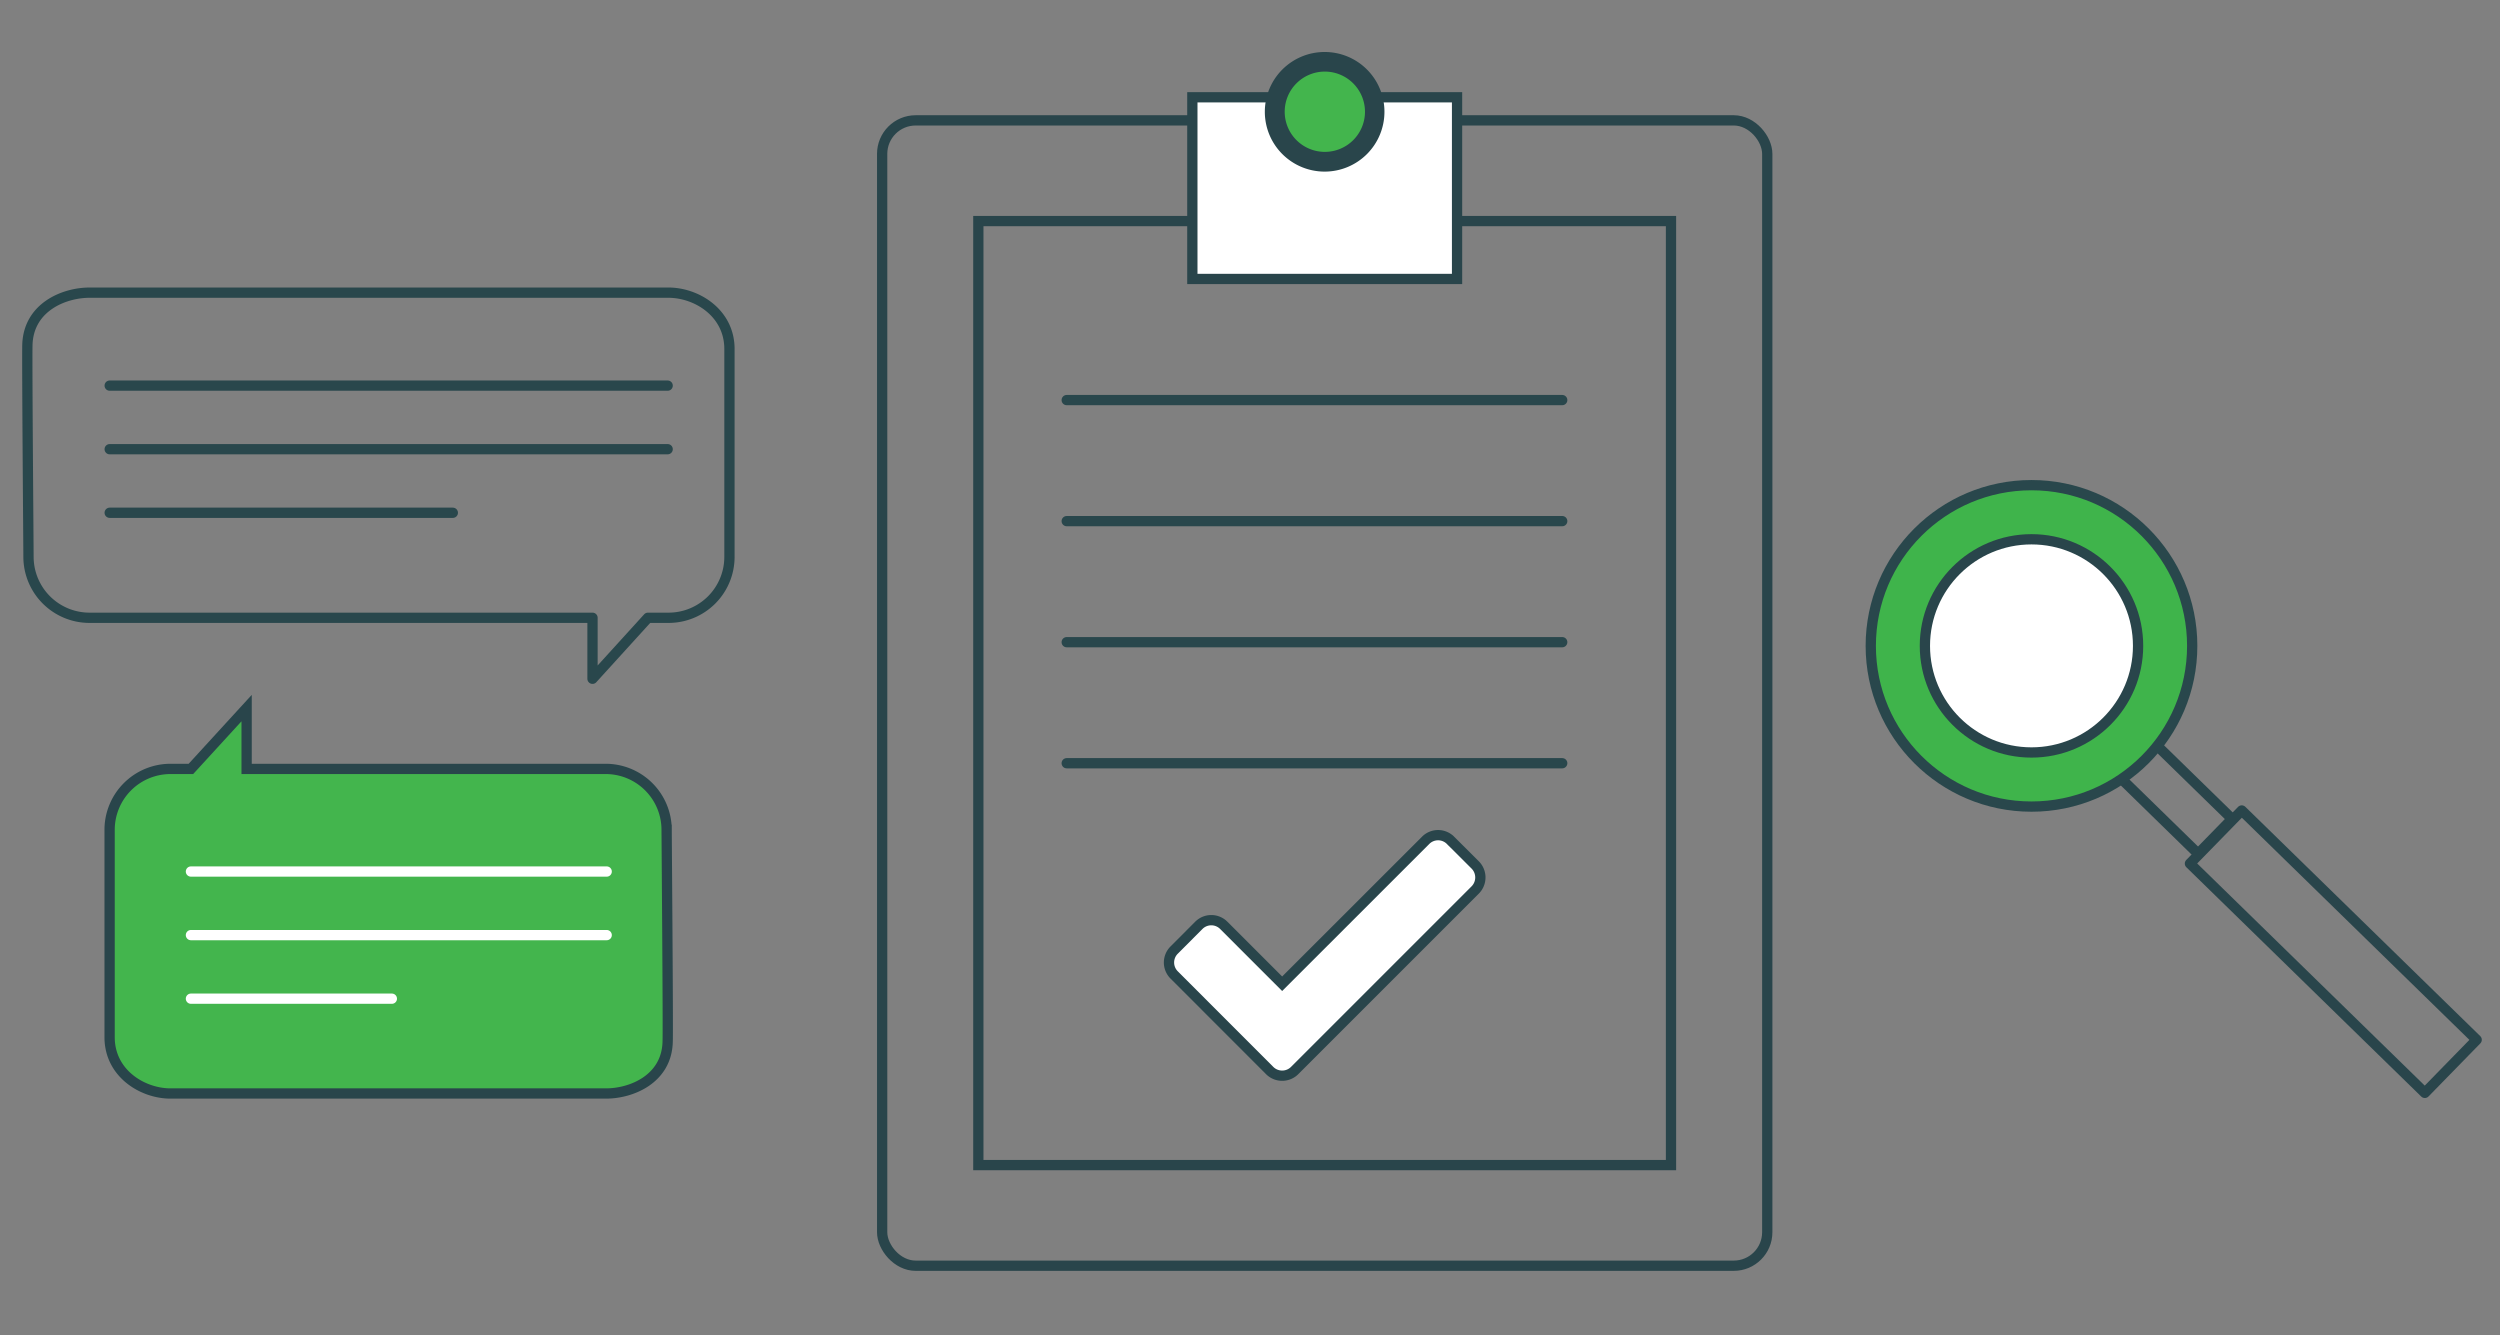 <?xml version="1.0" encoding="UTF-8"?> <svg xmlns="http://www.w3.org/2000/svg" id="Layer_1" data-name="Layer 1" viewBox="0 0 364.93 194.9"><rect x="0" y="0" width="364.93" height="194.9" fill="#808080" stroke="none"/><defs><style>.cls-1,.cls-5,.cls-6,.cls-8{fill:none;}.cls-1,.cls-2,.cls-4,.cls-6{stroke:#29454b;}.cls-1,.cls-2,.cls-4{stroke-miterlimit:10;}.cls-1,.cls-2,.cls-4,.cls-5,.cls-6,.cls-7,.cls-8{stroke-width:1.5px;}.cls-2{fill:#fff;}.cls-3{fill:#29454b;}.cls-4{fill:#43b54d;}.cls-5,.cls-7{stroke:#29474c;}.cls-5,.cls-7,.cls-8{stroke-linecap:round;}.cls-5,.cls-6,.cls-7,.cls-8{stroke-linejoin:round;}.cls-7{fill:#3fb44b;}.cls-8{stroke:#fff;}</style></defs><title>validateandcommunicate</title><rect class="cls-1" x="128.77" y="17.57" width="129.2" height="167.19" rx="4.89"></rect><path class="cls-1" d="M243.92,170.07H142.81V32.27H243.92Z"></path><rect class="cls-1" x="176.16" y="16.31" width="34.42" height="22.3"></rect><path class="cls-2" d="M212.69,40.72H174.05V14.2h38.64Z"></path><path class="cls-3" d="M202.09,16.31a8.73,8.73,0,1,1-8.72-8.72A8.72,8.72,0,0,1,202.09,16.31Z"></path><path class="cls-4" d="M193.37,9.7A6.61,6.61,0,1,0,200,16.31,6.62,6.62,0,0,0,193.37,9.7Z"></path><line class="cls-5" x1="155.71" y1="58.4" x2="228.04" y2="58.4"></line><line class="cls-5" x1="155.71" y1="76.07" x2="228.04" y2="76.07"></line><line class="cls-5" x1="155.71" y1="93.74" x2="228.04" y2="93.74"></line><line class="cls-5" x1="155.71" y1="111.41" x2="228.04" y2="111.41"></line><path class="cls-2" d="M215.32,129.93a2.59,2.59,0,0,0,0-3.69l-3.56-3.55a2.56,2.56,0,0,0-3.68,0L187.16,143.6l-8.5-8.5a2.57,2.57,0,0,0-3.69,0l-3.55,3.56a2.56,2.56,0,0,0,0,3.68l13.9,13.91a2.58,2.58,0,0,0,3.68,0Z"></path><rect class="cls-1" x="313.57" y="107.32" width="7.1" height="17.35" transform="translate(621.66 -29.87) rotate(134.31)"></rect><rect class="cls-6" x="335.15" y="114.93" width="10.83" height="47.92" transform="translate(677.88 -7.76) rotate(134.31)"></rect><circle class="cls-7" cx="296.54" cy="94.28" r="23.46"></circle><circle class="cls-2" cx="296.54" cy="94.28" r="15.56"></circle><path class="cls-5" d="M94.58,90.18h3a8.89,8.89,0,0,0,8.9-8.9V50.94c0-5.28-4.8-8.22-8.9-8.22H13.07C9.38,42.72,4.2,44.8,4,50.28c-.07,2.18.16,29.77.16,31a8.91,8.91,0,0,0,8.9,8.9H86.49v8.9Zm0,0"></path><path class="cls-4" d="M27.87,112.24h-3A8.89,8.89,0,0,0,16,121.13v30.28c0,5.27,4.8,8.21,8.89,8.21H88.46c3.69,0,8.86-2.08,9-7.55.08-2.17-.15-29.72-.15-30.94a8.9,8.9,0,0,0-8.89-8.89H36v-8.88Zm0,0"></path><line class="cls-5" x1="16.01" y1="56.29" x2="97.46" y2="56.29"></line><line class="cls-5" x1="16.01" y1="65.57" x2="97.46" y2="65.57"></line><line class="cls-5" x1="16.01" y1="74.85" x2="66.1" y2="74.85"></line><line class="cls-8" x1="27.87" y1="145.78" x2="57.2" y2="145.78"></line><line class="cls-8" x1="27.87" y1="127.22" x2="88.56" y2="127.22"></line><line class="cls-8" x1="27.87" y1="136.5" x2="88.56" y2="136.5"></line></svg> 
